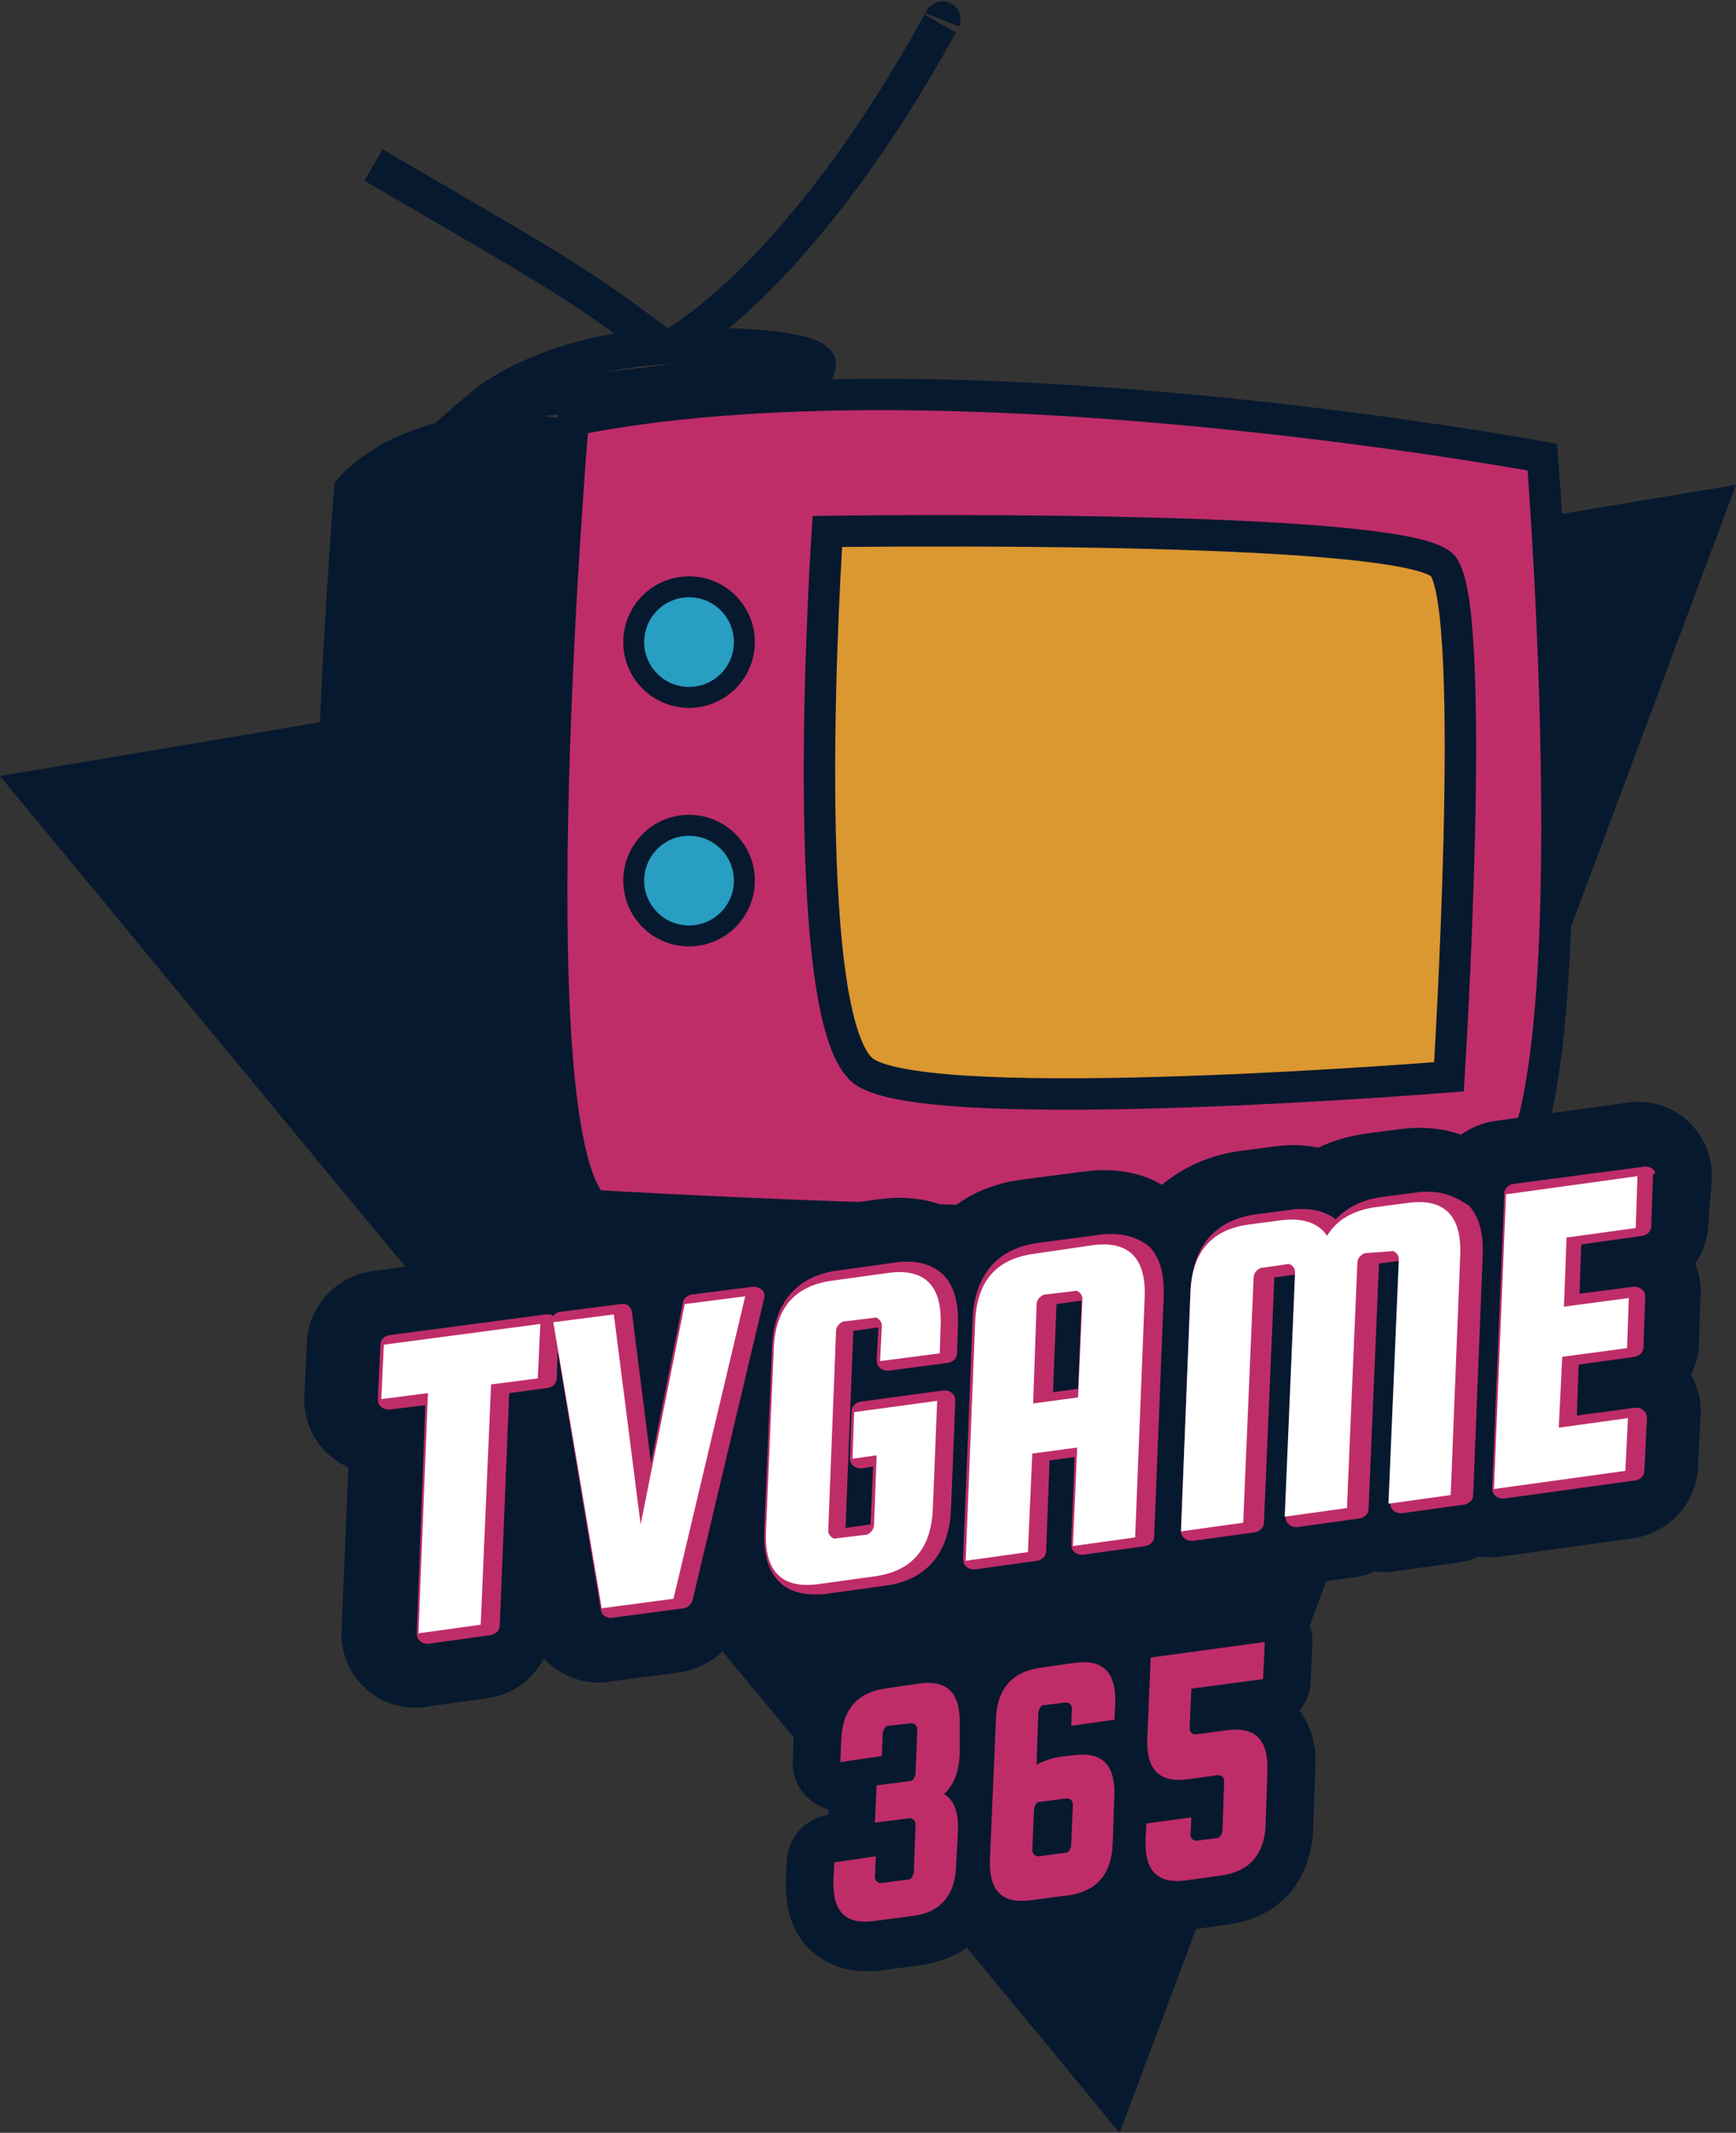 <svg width="215" height="264" viewBox="0 0 215 264" fill="none" xmlns="http://www.w3.org/2000/svg">
<rect x="0" y="0" width="215" height="264" fill="#333333" stroke="none"/>
<g clip-path="url(#clip0_3_241)">
<path d="M0 96.058L107.5 77.981L215 60.01L176.882 162.058L138.658 264L69.382 180.029L0 96.058Z" fill="#07192F"/>
<path d="M70.989 51.987C70.989 51.987 63.601 138.953 73.451 149.222C73.451 149.222 174.741 155.426 186.091 146.548C197.44 137.669 191.016 56.587 191.016 56.587C191.016 56.587 116.708 42.788 70.989 51.987Z" fill="#BF2D69" stroke="#07192F" stroke-width="3.889" stroke-miterlimit="10"/>
<path d="M41.437 59.796C41.437 59.796 49.36 48.457 70.989 51.987L70.025 104.081C70.025 104.081 68.526 146.013 73.558 149.222C73.558 149.222 53.857 154.357 44.328 147.618C34.584 140.878 41.437 59.796 41.437 59.796Z" fill="#07192F"/>
<path d="M102.468 65.786C102.468 65.786 98.292 127.079 107.179 132.749C116.066 138.418 179.452 133.284 179.452 133.284C179.452 133.284 183.093 75.413 178.703 70.065C174.313 64.716 102.468 65.786 102.468 65.786Z" fill="#DB9730" stroke="#07192F" stroke-width="3.889" stroke-miterlimit="10"/>
<path d="M85.336 86.324C89.121 86.324 92.189 83.259 92.189 79.478C92.189 75.697 89.121 72.632 85.336 72.632C81.552 72.632 78.484 75.697 78.484 79.478C78.484 83.259 81.552 86.324 85.336 86.324Z" fill="#289EC2" stroke="#07192F" stroke-width="2.593" stroke-miterlimit="10"/>
<path d="M85.336 115.848C89.121 115.848 92.189 112.783 92.189 109.002C92.189 105.221 89.121 102.156 85.336 102.156C81.552 102.156 78.484 105.221 78.484 109.002C78.484 112.783 81.552 115.848 85.336 115.848Z" fill="#289EC2" stroke="#07192F" stroke-width="2.593" stroke-miterlimit="10"/>
<path d="M59.853 50.169C59.853 50.169 68.419 42.788 85.229 42.788C102.039 42.788 101.29 45.141 101.29 45.141L59.853 50.169Z" stroke="#07192F" stroke-width="4.485" stroke-miterlimit="10"/>
<path d="M46.255 20.431C70.881 34.765 70.881 34.658 82.017 42.895" stroke="#07192F" stroke-width="4.485" stroke-miterlimit="10"/>
<path d="M116.708 2.46C117.351 0.856 102.789 30.486 83.409 42.895" stroke="#07192F" stroke-width="4.485" stroke-miterlimit="10"/>
<path d="M212.002 145.906C212.109 143.232 211.038 140.558 209.004 138.739C207.291 137.135 205.042 136.386 202.794 136.386C202.366 136.386 201.937 136.386 201.509 136.493L185.234 138.739C183.628 138.953 182.129 139.595 180.951 140.451C179.452 139.916 177.739 139.595 175.705 139.595C174.848 139.595 173.992 139.702 173.028 139.809L168.959 140.344C166.925 140.665 164.998 141.199 163.284 142.055C162.214 141.841 161.25 141.734 160.072 141.734C159.216 141.734 158.359 141.841 157.503 141.948L153.434 142.483C149.686 143.018 146.474 144.515 143.904 146.655C142.084 145.585 139.729 144.836 136.624 144.836C135.767 144.836 134.91 144.943 133.947 145.05L126.559 146.013C123.132 146.441 120.134 147.724 117.779 149.65C116.066 148.794 113.924 148.259 111.248 148.259C110.391 148.259 109.534 148.366 108.571 148.473L101.611 149.436C99.041 149.757 96.793 150.613 94.758 151.789C93.902 151.575 93.045 151.361 92.189 151.361C91.76 151.361 91.332 151.361 90.904 151.468L83.409 152.431C81.803 152.645 80.411 153.287 79.233 154.143C78.162 153.715 77.092 153.501 75.914 153.501C75.486 153.501 75.057 153.501 74.629 153.608L67.134 154.571C66.813 154.571 66.492 154.677 66.17 154.784C65.956 154.784 65.635 154.784 65.421 154.784L46.041 157.352C41.651 157.994 38.225 161.63 38.011 166.123L37.689 172.862C37.582 175.536 38.653 178.211 40.687 180.029C41.437 180.671 42.186 181.206 43.15 181.634L42.293 201.851C42.186 204.525 43.257 207.199 45.291 209.018C47.005 210.622 49.253 211.371 51.502 211.371C51.93 211.371 52.358 211.371 52.679 211.264L60.389 210.194C63.493 209.767 65.956 207.948 67.348 205.274C69.061 207.092 71.524 208.269 74.094 208.269C74.522 208.269 74.95 208.269 75.379 208.162L84.266 206.985C87.049 206.558 89.512 204.953 90.904 202.6C92.831 203.99 95.722 205.274 99.577 205.274C100.433 205.274 101.29 205.167 102.254 205.06L109.213 204.097C111.89 203.776 114.246 202.921 116.28 201.637C117.244 201.958 118.1 202.065 119.064 202.065C119.492 202.065 119.92 202.065 120.349 201.958L128.058 200.888C129.021 200.781 129.985 200.46 130.842 200.032C131.377 200.139 131.912 200.139 132.448 200.139C132.876 200.139 133.304 200.139 133.733 200.032L141.442 198.963C142.405 198.856 143.369 198.535 144.226 198.107C144.761 198.214 145.296 198.214 145.939 198.214C146.367 198.214 146.795 198.214 147.224 198.107L154.933 197.037C155.789 196.93 156.646 196.716 157.395 196.288C157.824 196.395 158.252 196.395 158.787 196.395C159.216 196.395 159.644 196.395 160.072 196.288L167.781 195.219C168.638 195.112 169.495 194.898 170.244 194.47C170.672 194.577 171.101 194.577 171.636 194.577C172.064 194.577 172.493 194.577 172.921 194.47L180.63 193.4C181.594 193.293 182.45 192.972 183.2 192.652C183.735 192.759 184.163 192.759 184.699 192.759C185.127 192.759 185.555 192.759 185.984 192.652L202.258 190.405C206.648 189.763 210.075 186.126 210.289 181.634L210.61 175.109C210.717 173.397 210.289 171.686 209.432 170.188C209.968 169.011 210.396 167.728 210.396 166.444L210.61 160.24C210.717 158.956 210.396 157.566 209.968 156.389C210.931 154.998 211.467 153.394 211.574 151.575L212.002 145.906Z" fill="#07192F"/>
<path d="M93.367 159.277C93.367 159.277 93.26 159.277 93.152 159.277L85.657 160.24C85.122 160.347 84.694 160.668 84.587 161.203L80.625 181.099L78.269 162.486C78.269 162.165 78.055 161.844 77.841 161.63C77.627 161.417 77.413 161.417 77.092 161.417C76.985 161.417 76.985 161.417 76.877 161.417L69.382 162.379C69.061 162.379 68.74 162.593 68.526 162.914C68.312 162.7 68.098 162.7 67.776 162.7C67.776 162.7 67.669 162.7 67.562 162.7L48.182 165.267C47.647 165.374 47.112 165.802 47.112 166.444L46.79 173.183C46.79 173.504 46.897 173.932 47.219 174.146C47.433 174.36 47.754 174.467 48.075 174.467C48.075 174.467 48.182 174.467 48.289 174.467L52.679 173.932L51.609 202.172C51.609 202.493 51.716 202.921 52.037 203.135C52.251 203.348 52.572 203.455 52.893 203.455C52.893 203.455 53.001 203.455 53.108 203.455L60.817 202.386C61.352 202.279 61.888 201.851 61.888 201.209L63.065 172.434L67.883 171.793C68.419 171.686 68.954 171.258 68.954 170.616L69.061 167.193L74.415 199.284C74.522 199.925 75.057 200.246 75.593 200.246C75.593 200.246 75.7 200.246 75.807 200.246L84.694 199.07C85.229 198.963 85.55 198.642 85.764 198.107L94.651 160.668C94.758 160.24 94.651 159.919 94.33 159.598C94.009 159.384 93.688 159.277 93.367 159.277Z" fill="#BF2D69"/>
<path d="M112.425 156.175C111.89 156.175 111.355 156.175 110.819 156.282L103.86 157.245C98.72 157.887 95.829 161.203 95.615 166.765L94.651 189.442C94.544 192.224 95.08 194.256 96.365 195.647C97.435 196.823 99.041 197.358 100.969 197.358C101.504 197.358 102.039 197.358 102.575 197.251L109.534 196.288C114.674 195.647 117.565 192.331 117.779 186.768L118.314 173.397C118.314 173.076 118.207 172.648 117.886 172.434C117.672 172.22 117.351 172.113 117.029 172.113C117.029 172.113 116.922 172.113 116.815 172.113L106.536 173.504C106.001 173.611 105.466 174.039 105.466 174.681L105.251 180.457C105.251 180.778 105.359 181.206 105.68 181.42C105.894 181.634 106.215 181.741 106.536 181.741C106.536 181.741 106.643 181.741 106.75 181.741L108.142 181.527L107.821 188.587C107.821 188.587 107.821 188.587 107.821 188.694L104.716 189.122L105.68 164.84V164.733L108.785 164.305L108.571 168.37C108.571 168.69 108.678 169.118 108.999 169.332C109.213 169.546 109.534 169.653 109.856 169.653C109.856 169.653 109.963 169.653 110.07 169.653L117.458 168.69C117.993 168.583 118.528 168.156 118.528 167.514L118.635 164.091C118.743 161.31 118.207 159.277 116.922 157.887C115.852 156.817 114.353 156.175 112.425 156.175Z" fill="#BF2D69"/>
<path d="M137.694 152.752C137.159 152.752 136.624 152.752 136.088 152.859L128.7 153.822C123.561 154.464 120.67 157.78 120.456 163.342L119.278 192.972C119.278 193.293 119.385 193.721 119.706 193.935C119.92 194.149 120.242 194.256 120.563 194.256C120.563 194.256 120.67 194.256 120.777 194.256L128.486 193.186C129.021 193.079 129.557 192.652 129.557 192.01L129.985 180.778L133.09 180.35L132.662 191.154C132.662 191.475 132.769 191.903 133.09 192.117C133.304 192.331 133.625 192.438 133.947 192.438C134.054 192.438 134.054 192.438 134.161 192.438L141.87 191.368C142.405 191.261 142.941 190.833 142.941 190.191L144.119 160.561C144.226 157.78 143.69 155.747 142.405 154.357C141.228 153.394 139.729 152.752 137.694 152.752ZM133.518 171.9L130.413 172.327L130.842 161.524V161.417L133.947 160.989L133.518 171.9Z" fill="#BF2D69"/>
<path d="M176.882 147.511C176.347 147.511 175.812 147.511 175.276 147.618L171.208 148.152C168.745 148.473 166.818 149.436 165.426 150.934C164.355 150.078 162.963 149.65 161.25 149.65C160.715 149.65 160.286 149.65 159.751 149.757L155.682 150.292C150.543 150.934 147.652 154.25 147.438 159.812L146.26 189.442C146.26 189.763 146.367 190.191 146.688 190.405C146.902 190.619 147.224 190.726 147.545 190.726C147.545 190.726 147.652 190.726 147.759 190.726L155.468 189.656C156.003 189.549 156.539 189.122 156.539 188.48L157.824 158.207C157.824 158.207 157.824 158.207 157.824 158.1L160.393 157.78L159.216 187.731C159.216 188.052 159.323 188.48 159.644 188.694C159.858 188.908 160.179 189.015 160.5 189.015C160.5 189.015 160.608 189.015 160.715 189.015L168.424 187.945C168.959 187.838 169.495 187.41 169.495 186.768L170.779 156.496C170.779 156.496 170.779 156.496 170.779 156.389L173.349 156.068L172.171 186.019C172.171 186.34 172.278 186.768 172.6 186.982C172.814 187.196 173.135 187.303 173.456 187.303C173.456 187.303 173.563 187.303 173.67 187.303L181.379 186.233C181.915 186.126 182.45 185.699 182.45 185.057L183.628 155.426C183.735 152.645 183.2 150.613 181.915 149.222C180.309 148.152 178.81 147.511 176.882 147.511Z" fill="#BF2D69"/>
<path d="M204.721 144.729C204.507 144.515 204.186 144.408 203.865 144.408C203.865 144.408 203.757 144.408 203.65 144.408L187.376 146.548C186.84 146.655 186.305 147.083 186.305 147.724L184.806 184.201C184.806 184.522 184.913 184.95 185.234 185.164C185.448 185.378 185.769 185.485 186.091 185.485C186.091 185.485 186.198 185.485 186.305 185.485L202.58 183.238C203.115 183.131 203.65 182.703 203.65 182.062L203.972 175.536C203.972 175.216 203.865 174.788 203.543 174.574C203.329 174.36 203.008 174.253 202.687 174.253C202.687 174.253 202.58 174.253 202.473 174.253L195.299 175.216L195.513 168.904L202.473 167.942C203.008 167.835 203.543 167.407 203.543 166.765L203.757 160.561C203.757 160.24 203.65 159.812 203.329 159.598C203.115 159.384 202.794 159.277 202.473 159.277C202.473 159.277 202.366 159.277 202.258 159.277L195.62 160.133L195.834 154.036L203.436 152.966C203.972 152.859 204.507 152.431 204.507 151.789L204.721 145.371C205.149 145.264 204.935 144.943 204.721 144.729Z" fill="#BF2D69"/>
<path d="M47.219 173.183L47.54 166.444L66.92 163.877L66.599 170.616L60.817 171.365L59.532 201.102L51.823 202.172L53.001 172.434L47.219 173.183Z" fill="white"/>
<path d="M84.801 161.417L92.296 160.454L83.409 197.893L74.522 199.07L68.526 163.663L76.021 162.7L79.34 188.694L84.801 161.417Z" fill="white"/>
<path d="M105.573 180.564L105.787 174.788L116.066 173.397L115.53 186.768C115.316 191.689 112.961 194.47 108.357 195.112L101.397 196.075C96.793 196.716 94.651 194.47 94.865 189.549L95.829 166.872C96.043 161.951 98.399 159.17 103.003 158.528L109.963 157.566C114.567 156.924 116.708 159.17 116.494 164.091L116.387 167.514L108.999 168.476L109.213 164.091C109.213 163.77 109.106 163.556 108.892 163.342C108.678 163.128 108.464 163.021 108.142 163.128L104.609 163.556C104.288 163.556 104.074 163.77 103.86 163.984C103.645 164.198 103.538 164.519 103.538 164.84L102.575 189.442C102.575 189.763 102.682 189.977 102.896 190.191C103.11 190.405 103.324 190.512 103.645 190.405L107.179 189.977C107.5 189.977 107.714 189.763 107.928 189.549C108.142 189.335 108.25 189.015 108.25 188.694L108.571 180.136L105.573 180.564Z" fill="white"/>
<path d="M135.232 154.143C139.836 153.501 141.977 155.747 141.763 160.668L140.585 190.298L132.876 191.368L133.411 179.173L127.844 179.922L127.308 192.117L119.599 193.186L120.777 163.556C120.991 158.635 123.347 155.854 127.951 155.212L135.232 154.143ZM127.951 173.718L133.518 172.969L134.054 160.775C134.054 160.454 133.947 160.24 133.733 160.026C133.518 159.812 133.304 159.705 132.983 159.812L129.45 160.24C129.129 160.24 128.914 160.454 128.7 160.668C128.486 160.882 128.379 161.203 128.379 161.524L127.951 173.718Z" fill="white"/>
<path d="M153.969 188.48L146.26 189.549L147.438 159.919C147.652 154.998 150.007 152.217 154.612 151.575L158.68 151.041C161.357 150.72 163.284 151.361 164.355 152.966C165.533 151.041 167.46 149.864 170.244 149.436L174.313 148.901C178.917 148.259 181.058 150.506 180.844 155.426L179.666 185.057L171.957 186.126L173.242 155.854C173.242 155.533 173.135 155.319 172.921 155.105C172.707 154.891 172.493 154.784 172.171 154.891L169.173 155.105C168.852 155.105 168.638 155.319 168.424 155.533C168.21 155.747 168.103 156.068 168.103 156.389L166.818 186.661L159.109 187.731L160.393 157.459C160.393 157.138 160.286 156.924 160.072 156.71C159.858 156.496 159.644 156.389 159.323 156.496L156.325 156.924C156.003 156.924 155.789 157.138 155.575 157.352C155.361 157.566 155.254 157.887 155.254 158.207L153.969 188.48Z" fill="white"/>
<path d="M193.05 176.713L201.616 175.536L201.295 182.062L185.02 184.308L186.519 147.831L202.794 145.585L202.58 152.003L194.014 153.18L193.693 161.737L201.723 160.668L201.509 166.872L193.479 167.942L193.05 176.713Z" fill="white"/>
<path d="M160.929 211.692C161.785 210.729 162.321 209.446 162.321 208.055L162.535 203.455C162.642 201.637 161.892 199.925 160.608 198.749C159.43 197.679 158.038 197.144 156.539 197.144C156.218 197.144 156.003 197.144 155.682 197.251L141.549 199.177C140.264 199.391 139.193 199.925 138.337 200.674C137.159 200.246 135.874 199.818 134.161 199.818C133.518 199.818 132.983 199.818 132.341 199.925L127.844 200.567C124.846 200.995 122.49 202.172 120.67 203.99C119.385 203.135 117.565 202.386 115.102 202.386C114.46 202.386 113.924 202.386 113.282 202.493L108.892 203.135C102.468 203.99 98.506 208.483 98.292 215.222L98.185 217.896C98.078 219.715 98.827 221.426 100.112 222.603C100.862 223.245 101.718 223.673 102.575 223.994V224.635C99.684 225.063 97.542 227.523 97.435 230.412L97.328 232.658C97.221 236.188 98.078 239.076 100.112 241.109C101.397 242.392 103.645 243.997 107.286 243.997C107.928 243.997 108.464 243.997 109.106 243.89L114.031 243.248C116.922 242.82 119.278 241.75 121.098 239.932C122.383 240.788 124.203 241.429 126.559 241.429C127.201 241.429 127.737 241.43 128.379 241.323L133.304 240.681C136.195 240.253 138.551 239.183 140.264 237.472C141.549 238.327 143.369 238.969 145.618 238.969C146.26 238.969 146.795 238.969 147.438 238.862L152.042 238.22C158.466 237.365 162.428 232.872 162.642 226.133L162.856 219.608C163.177 216.292 162.428 213.724 160.929 211.692Z" fill="#07192F"/>
<path d="M116.922 222.068C118.207 222.817 118.743 224.421 118.635 226.668L118.421 230.84C118.314 234.583 116.494 236.723 113.068 237.151L108.142 237.793C104.716 238.22 103.11 236.616 103.217 232.765L103.324 230.519L108.464 229.77L108.357 232.337C108.357 232.551 108.464 232.765 108.571 232.872C108.678 232.979 108.892 233.086 109.106 233.086L112.425 232.658C112.639 232.658 112.854 232.551 112.961 232.337C113.068 232.123 113.175 231.909 113.175 231.695L113.389 225.812C113.389 225.598 113.282 225.384 113.175 225.277C113.068 225.17 112.854 225.063 112.639 225.063L108.357 225.598L108.571 220.998L112.639 220.464C112.854 220.464 113.068 220.357 113.175 220.143C113.282 219.929 113.389 219.715 113.389 219.501L113.603 214.045C113.603 213.831 113.496 213.618 113.389 213.511C113.282 213.404 113.068 213.297 112.854 213.297L110.07 213.618C109.856 213.618 109.641 213.724 109.534 213.938C109.427 214.152 109.32 214.366 109.32 214.58L109.213 217.361L104.074 218.11L104.181 215.436C104.288 211.692 106.108 209.553 109.534 209.018L113.924 208.376C117.351 207.948 118.957 209.553 118.85 213.404V217.147C118.743 219.394 118.1 220.998 116.922 222.068Z" fill="#BF2D69"/>
<path d="M133.09 217.254C136.516 216.827 138.122 218.431 138.015 222.282L137.801 228.165C137.694 231.909 135.874 234.049 132.448 234.583L127.522 235.225C124.096 235.653 122.49 234.049 122.597 230.198L123.347 212.869C123.454 209.125 125.274 206.985 128.7 206.451L133.197 205.809C136.623 205.381 138.23 206.985 138.122 210.836L138.015 212.869L132.662 213.617L132.769 211.478C132.769 211.264 132.662 211.05 132.555 210.943C132.448 210.836 132.234 210.729 132.019 210.729L129.343 211.05C129.128 211.05 128.914 211.157 128.807 211.371C128.7 211.585 128.593 211.799 128.593 212.013L128.379 218.431C129.128 218.003 130.092 217.682 131.163 217.468L133.09 217.254ZM132.662 228.379L132.876 223.352C132.876 223.138 132.769 222.924 132.662 222.817C132.555 222.71 132.341 222.603 132.126 222.603L128.807 223.031C128.593 223.031 128.379 223.138 128.272 223.352C128.165 223.566 128.058 223.78 128.058 223.993L127.844 229.021C127.844 229.235 127.951 229.449 128.058 229.556C128.165 229.663 128.379 229.77 128.593 229.77L131.912 229.342C132.126 229.342 132.341 229.235 132.448 229.021C132.555 228.807 132.662 228.593 132.662 228.379Z" fill="#BF2D69"/>
<path d="M147.545 209.018L147.331 213.938C147.331 214.152 147.438 214.366 147.545 214.473C147.652 214.58 147.866 214.687 148.08 214.687L152.042 214.152C155.468 213.724 157.074 215.329 156.967 219.18L156.753 225.705C156.646 229.449 154.826 231.588 151.399 232.123L146.795 232.765C143.369 233.193 141.763 231.588 141.87 227.737L141.977 225.705L147.545 224.956L147.438 227.096C147.438 227.31 147.545 227.523 147.652 227.63C147.759 227.737 147.973 227.844 148.187 227.844L150.65 227.523C150.864 227.523 151.078 227.417 151.185 227.203C151.292 226.989 151.399 226.775 151.399 226.561L151.614 220.464C151.614 220.25 151.506 220.036 151.399 219.929C151.292 219.822 151.078 219.715 150.864 219.715L147.009 220.25C143.583 220.677 141.977 219.073 142.084 215.222L142.512 205.167L156.646 203.241L156.432 207.841L147.545 209.018Z" fill="#BF2D69"/>
</g>
<defs>
<clipPath id="clip0_3_241">
<rect width="215" height="264" fill="white"/>
</clipPath>
</defs>
</svg>
